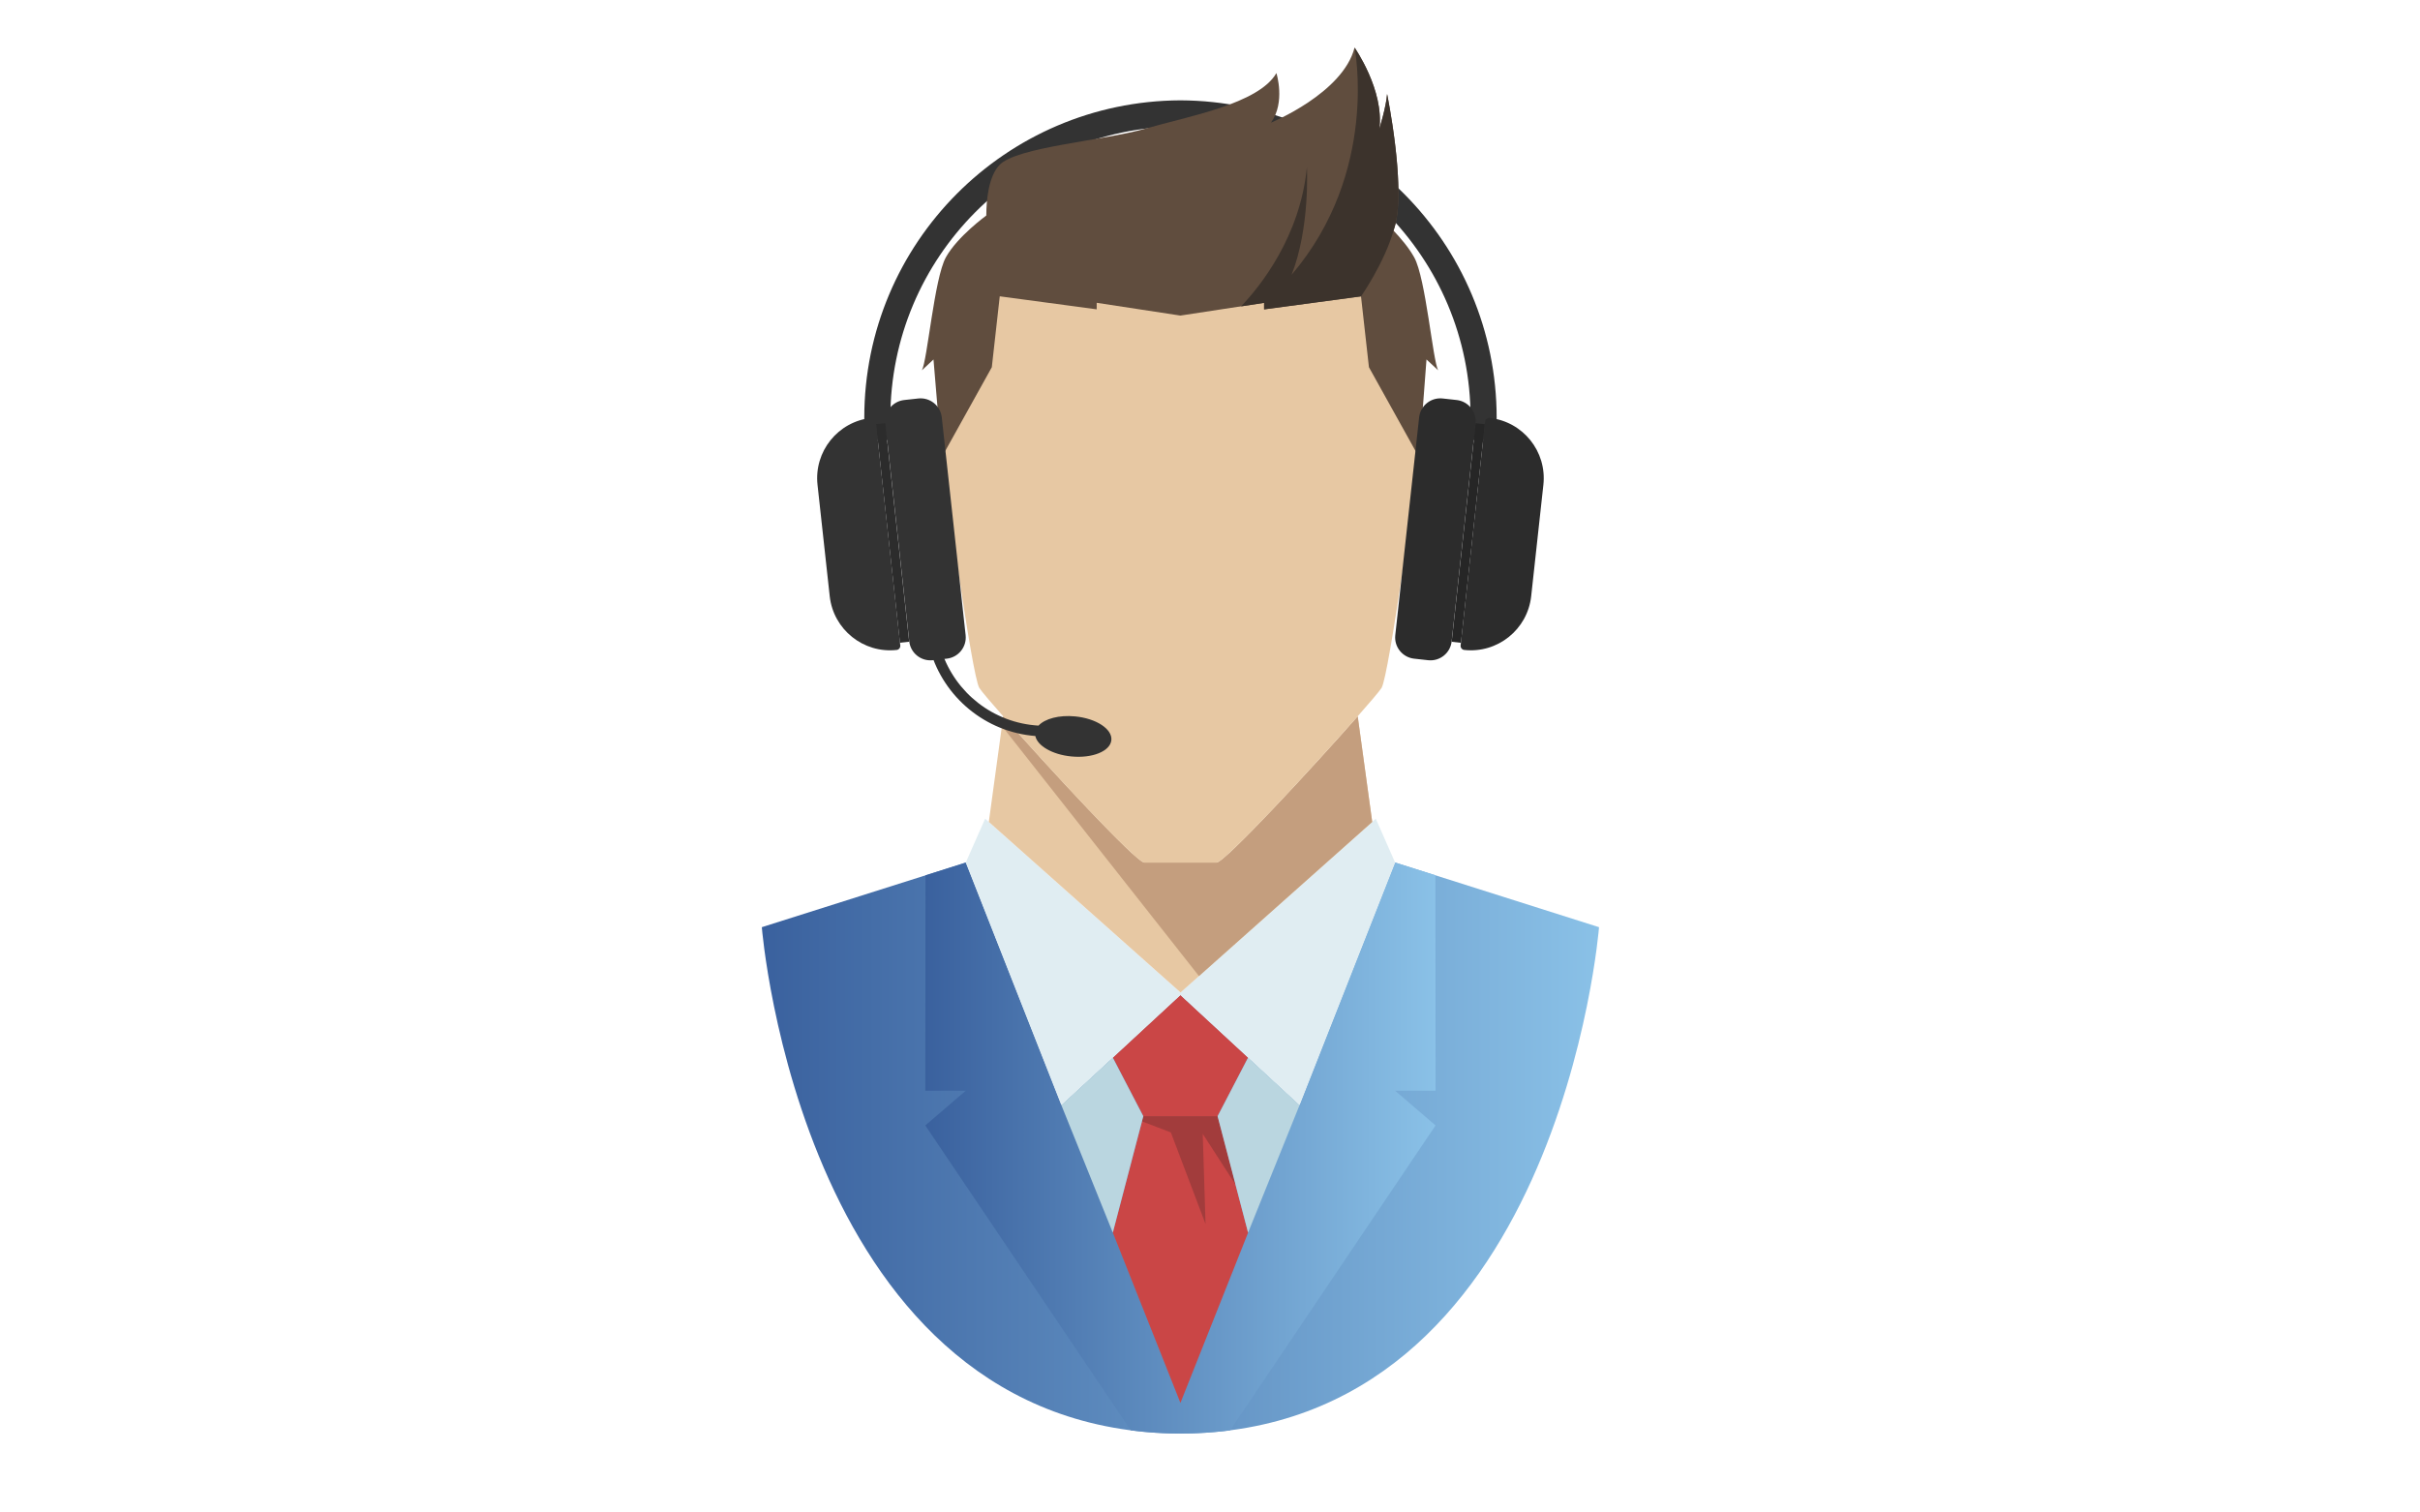 <svg xmlns="http://www.w3.org/2000/svg" viewBox="0 0 5000 3125" width="120px" height="75px"><linearGradient id="A" gradientUnits="userSpaceOnUse" x1="1574.012" y1="2372.019" x2="3303.875" y2="2372.019"><stop offset="0" stop-color="#3a619e"/><stop offset="1" stop-color="#8ac1e7"/></linearGradient><path d="M2882.5 1782.1L2685 2283.4 2439 2056l-246 227.4-197.6-501.2-421.4 133.5s82.5 1043.5 864.9 1046.2c782.4-2.7 864.9-1046.2 864.9-1046.2l-421.3-133.6z" fill="url(#A)"/><linearGradient id="B" gradientUnits="userSpaceOnUse" x1="1911.814" y1="2372.027" x2="2966.073" y2="2372.027"><stop offset="0" stop-color="#3a619e"/><stop offset="1" stop-color="#8ac1e7"/></linearGradient><path d="M2966.1 2253.5l-.4-445-83.2-26.4-197.5 501.3-1.1-1.1-244.9 616.3-244.9-616.3-1.1 1.1-197.6-501.2-83.2 26.4-.4 445h83.5l-83.5 71.7 424.6 630.1c32.7 4.2 66.9 6.5 102.5 6.6 35.6-.1 69.7-2.4 102.5-6.6l424.6-630.1-83.5-71.7h83.6z" fill="url(#B)"/><g fill="#ca4646"><path d="M2438.9 2055.9l-139.7 129.3 63 121.1h153.5l63-121.1z"/><path d="M2515.7 2306.3h-153.5l-63 240.5 139.7 351.8 139.8-351.8z"/></g><path d="M2362.2 2306.3h153.5l37 141.3-67.7-105 5.8 186.4-71.7-189.3-59.7-22.8z" fill="#a23c3c"/><path d="M2842.5 1691.5l-403.6 359-403.5-359-40 90.6 197.5 501.3 246-227.5 246.1 227.5 197.5-501.3z" fill="#e0edf2"/><path d="M2299.2 2185.2l63 121.1-63 240.5-106.3-263.4zm279.5 0l106.3 98.2-106.3 263.4-63-240.5z" fill="#bad6e0"/><path d="M2438.9 207.3c-361 1.6-653.2 294.7-653.2 656.1 0 15.4.7 30.7 1.8 45.8h54c-1.1-15.1-1.9-30.4-1.9-45.8 0-331.7 268.1-600.7 599.4-602.3 331.3 1.6 599.4 270.6 599.4 602.3 0 15.4-.8 30.7-1.9 45.8h54c1-15.2 1.8-30.4 1.8-45.8-.2-361.4-292.3-654.5-653.4-656.1z" fill="#333"/><path d="M2805.2 1480.1h0c-90.7 103-274.6 302.1-291.5 302.1h-149.4c-16.9 0-200.9-199.1-291.5-302.1h0l-29.8 218.1 396.1 352.4 396.1-352.4-30-218.1z" fill="#e7c8a3"/><path d="M2805.2 1480.1c-90.6 103-274.6 302.1-291.5 302.1h-149.4c-16.9 0-200.9-199.1-291.5-302.1h0l-2.7 20 407.1 516.6 357.9-318.5-29.9-218.1z" fill="#c49e7e"/><path d="M2888.3 506.7c-45.3-77.6-219.9-239.5-449.4-232.2-229.5-7.3-404.1 154.6-449.4 232.2-41.9 71.7-49.8 404.6-43.8 438.4 6 33.9 61.8 450.4 77.7 476.3s318.9 360.7 340.8 360.7h149.4c21.9 0 324.8-334.8 340.8-360.7 15.9-25.9 71.7-442.4 77.7-476.3 6.1-33.9-1.9-366.7-43.8-438.4z" fill="#e7c8a3"/><path d="M2971.5 765.2c-11.2-19.2-25.6-190.3-49.6-233.5-11-19.8-27.8-39.6-42.7-55.2 28.9-77.5-13.3-282.3-13.3-282.3-1.6 25.6-16 72-16 72 10.2-79.9-51.2-167.9-51.2-167.9-24 94.4-172.7 155.1-172.7 155.1 30.4-42.1 11.2-102.4 11.2-102.4-36.8 64-183.9 89.6-269.8 114.6-85.8 25.1-267.4 37.6-302.8 75.7-22.3 24.1-26.7 72-26.8 104h0s-59.5 43.1-83.5 86.3-38.4 214.3-49.6 233.5l24-22.4 15.8 188.7c.3 6.2.7 10.9 1.1 13.6l103.6-186.3 16.4-146.5 200.3 26.9v-13.5l172.9 26.4 172.9-26.4v13.5l200.3-26.9 16.4 146.5L2932 945c.6-3.2 1-9.1 1.3-17.2l14-185.1 24.2 22.5z" fill="#604d3e"/><path d="M2883.2 463c20.5-85.3-17.3-268.8-17.3-268.8-1.6 25.6-16 72-16 72 10.2-79.9-51.2-167.9-51.2-167.9s51.5 256.7-130.1 469.4c38.4-97.5 31.6-221.9 31.6-221.9-14.2 144-97.1 246.4-136.1 287.3l47.7-7.3v13.5l200.3-26.9s48.2-69.5 67.1-135.8l4-13.6z" fill="#3c332c"/><path d="M3009.7 826.5l-29.1-3.2c-24.1-2.6-45.8 14.8-48.5 38.9l-49.3 450.2c-2.6 24.1 14.8 45.8 38.9 48.5l29.1 3.2c24.1 2.6 45.8-14.8 48.5-38.9l49.3-450.2c2.6-24.1-14.8-45.8-38.9-48.5z" fill="#2c2c2c"/><path d="M3048.756 874.383l19.186 2.1-49.428 451.62-19.186-2.1z" fill="#262626"/><path d="M3077.8 863.5c-4.7-.5-8.9 2.9-9.4 7.5l-50.6 462.5c-.5 4.7 2.9 8.9 7.5 9.4 68.8 7.5 130.7-42.2 138.3-111l25.2-230.1c7.6-68.9-42.1-130.8-111-138.3z" fill="#2c2c2c"/><path d="M1868.2 826.5l29.1-3.2c24.1-2.6 45.8 14.8 48.5 38.9l49.3 450.2c2.6 24.1-14.8 45.8-38.9 48.5l-29.1 3.2c-24.1 2.6-45.8-14.8-48.5-38.9L1829.3 875c-2.7-24.1 14.8-45.8 38.9-48.5z" fill="#333"/><path d="M1878.528 1325.924l-19.186 2.1-49.428-451.62 19.186-2.1z" fill="#2c2c2c"/><path d="M1800.1 863.5c4.7-.5 8.9 2.9 9.4 7.5l50.6 462.5c.5 4.7-2.9 8.9-7.5 9.4-68.8 7.5-130.7-42.2-138.3-111l-25.2-230.1c-7.6-68.9 42.1-130.8 111-138.3zm421.4 616.7c-33.3-3.3-62.7 4.8-75.8 19-93.6-5.4-171.8-68-200.2-153.4l-23.5-2.1c28.1 96.6 113.6 168.8 217.1 177 4.2 20.2 35.1 38.4 74.3 42.2 43.5 4.3 80.6-10.8 82.8-33.7 2.3-22.8-31.2-44.8-74.7-49z" fill="#333"/></svg>